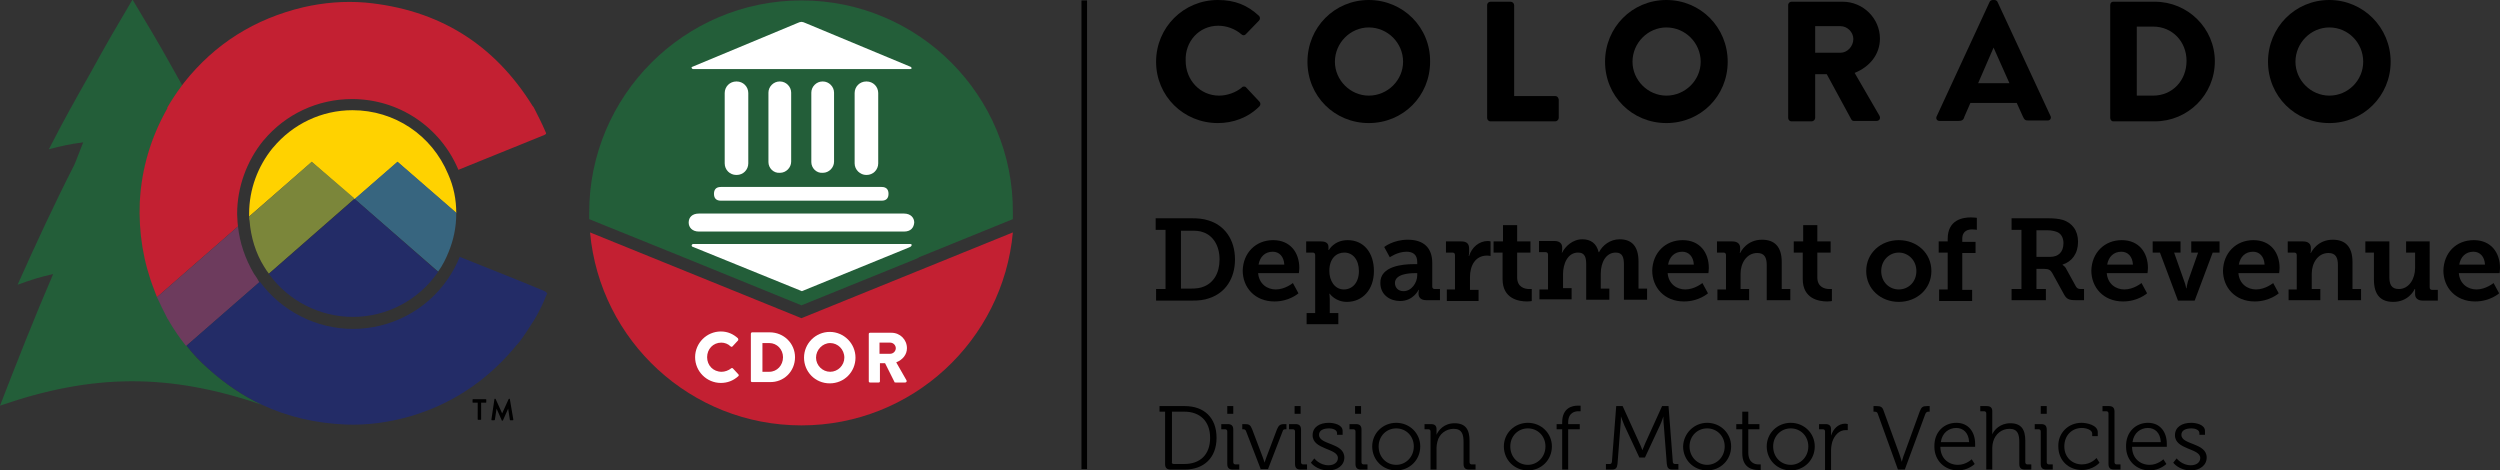 <?xml version="1.0" encoding="utf-8"?>
<!-- Generator: Adobe Illustrator 24.0.1, SVG Export Plug-In . SVG Version: 6.00 Build 0)  -->
<svg version="1.1" id="Layer_1" xmlns="http://www.w3.org/2000/svg" xmlns:xlink="http://www.w3.org/1999/xlink" x="0px" y="0px"
	 viewBox="0 0 583 109.7" style="enable-background:new 0 0 583 109.7;" xml:space="preserve">
<rect x="0" y="0" width="583" height="109.7" fill="#333333" stroke="none"/>
<style type="text/css">
	.st0{fill:#235E39;}
	.st1{fill:#FFD200;}
	.st2{fill:#C32032;}
	.st3{fill:#7B863A;}
	.st4{fill:#6D3B5D;}
	.st5{fill:#232C67;}
	.st6{fill:#37657F;}
	.st7{fill:#FFFFFF;}
</style>
<g>
	<g>
		<path class="st0" d="M43.5,80.6c-1.5-1.9-2.9-3.9-4.1-6c-0.1-0.1-0.2-0.2-0.2-0.3c-0.9-1.7-1.8-3.3-2.5-5.1
			c-0.2-0.5-0.4-1-0.6-1.6c-2.6-6.6-3.7-13.5-3.4-20.6c0.4-7.8,2.6-15,6.4-21.8c0-0.1,0.1-0.2,0.1-0.3c1.1-1.7,2.1-3.4,3.3-5
			c-0.6-1-1.1-2-1.8-3.2c-3.9-7-5.9-10.3-9.8-16.8c-3.9,6.6-5.9,10-9.8,17.1c-3.9,6.9-5.9,10.4-9.7,17.8c3.2-0.8,4.8-1.2,8-1.6
			c-0.8,2-1.2,3-2,5.1c-4.7,9.2-9.1,18.7-13.3,28.1c3.3-1.2,4.9-1.7,8.3-2.5C8,74.1,4,84.3,0,94.6c21.7-7.5,39.4-7.6,61.1-0.2
			c-4.5-2.1-8.6-4.9-12.5-8.4C46.7,84.4,45,82.6,43.5,80.6z"/>
		<path class="st1" d="M82.2,25.7c-7.2,0-13.9,3.2-18.5,8.7l-0.1,0.1c-3.5,4.3-5.5,9.7-5.5,15.3c0,0.2,0,0.5,0,0.7l14.6-12.7l10,8.7
			l10-8.7l13.7,11.9c0-3.2-0.6-6.2-1.9-9.1C100.7,31.5,92,25.7,82.2,25.7z"/>
		<path class="st2" d="M39,25.3c-3.8,6.7-6,14-6.4,21.8c-0.3,7.1,0.8,14,3.4,20.6c0.2,0.5,0.4,1.1,0.6,1.6l18.9-16.5
			c0-0.3-0.1-0.7-0.1-1c0-0.6-0.1-1.2-0.1-1.9c0-6.2,2.2-12.3,6.1-17.1l0.1-0.1c5.1-6.1,12.6-9.6,20.6-9.6
			c10.9,0,20.6,6.5,24.8,16.5c0,0,0,0,0,0c6.7-2.7,13.3-5.4,20-8.1c0.4-0.2,0.6-0.3,0.3-0.8c-0.8-1.9-1.8-3.8-2.7-5.6
			c-0.1-0.2-0.2-0.3-0.3-0.4c-9-14.5-22-22.5-39-24.1c-4.9-0.4-9.7,0-14.5,1.1c-11.3,2.7-20.6,8.5-27.8,17.6
			c-0.2,0.3-0.4,0.5-0.6,0.8c-1.2,1.6-2.3,3.3-3.3,5C39.1,25.1,39,25.2,39,25.3z"/>
		<path class="st3" d="M72.7,37.7L58.1,50.5c0,0.4,0,0.7,0.1,1c0.3,3.8,1.4,7.5,3.4,10.7c0.4,0.7,0.8,1.2,1.1,1.6l20-17.5L72.7,37.7
			z"/>
		<path class="st4" d="M59.2,63.8c-2-3.4-3.3-7.2-3.7-11L36.6,69.3c0.8,1.7,1.6,3.4,2.5,5.1c0.1,0.1,0.2,0.2,0.2,0.3
			c1.2,2.1,2.6,4.1,4.1,6l0.7-0.6l16.4-14.3c0,0-0.1-0.1-0.1-0.1C60.1,65.1,59.7,64.5,59.2,63.8z"/>
		<path class="st5" d="M126.8,67.8c-6.5-2.7-13.1-5.3-19.6-7.9c0,0,0,0,0,0c-0.7,1.8-1.7,3.6-2.8,5.2c-5,7.3-13.3,11.6-22.1,11.6
			c-8.5,0-16.6-4.1-21.7-11L44.2,80l-0.7,0.6c1.5,1.9,3.2,3.7,5.1,5.4c3.9,3.5,8.1,6.3,12.5,8.4c6,2.8,12.5,4.3,19.5,4.6
			c5.1,0.2,10.1-0.5,15-1.9c9.6-2.8,17.6-8.1,24.1-15.7c0.4-0.5,0.8-1,1.3-1.5c1.3-1.7,2.5-3.6,3.7-5.5c1-1.7,1.9-3.5,2.6-5.3
			c0.1-0.2,0.1-0.3,0.2-0.4l0.1-0.2l-0.1-0.2C127.3,68,127.1,68,126.8,67.8z"/>
		<path class="st6" d="M82.7,46.4l19.2,16.7l0.3,0.2c1-1.4,1.8-3,2.4-4.5c1.2-2.9,1.8-5.9,1.8-9c0-0.1,0-0.1,0-0.2L92.7,37.7
			L82.7,46.4z"/>
		<path class="st5" d="M82.7,46.4l-20,17.5c0,0,0,0.1,0.1,0.1c4.5,6.2,11.8,9.9,19.5,9.9c7.9,0,15.3-3.9,19.8-10.4
			c0,0,0.1-0.1,0.1-0.1l-0.3-0.2L82.7,46.4z"/>
	</g>
	<g>
		<path d="M111.4,93.9h-1.1c-0.1,0-0.1-0.1-0.1-0.1v-0.6c0-0.1,0.1-0.1,0.1-0.1h3c0.1,0,0.1,0.1,0.1,0.1v0.6c0,0.1-0.1,0.1-0.1,0.1
			h-1.1v3.9c0,0.1-0.1,0.1-0.1,0.1h-0.6c-0.1,0-0.1-0.1-0.1-0.1V93.9z"/>
		<path d="M115.3,93.1c0-0.1,0-0.1,0.1-0.1h0.1c0.1,0,0.1,0,0.1,0.1l1.5,3.3h0l1.5-3.3c0,0,0.1-0.1,0.1-0.1h0.1c0.1,0,0.1,0,0.1,0.1
			l0.8,4.7c0,0.1,0,0.2-0.1,0.2h-0.6c-0.1,0-0.1-0.1-0.1-0.1l-0.4-2.6h0l-1.2,2.7c0,0-0.1,0.1-0.1,0.1h-0.1c-0.1,0-0.1,0-0.1-0.1
			l-1.2-2.7h0l-0.4,2.6c0,0-0.1,0.1-0.1,0.1h-0.6c-0.1,0-0.1-0.1-0.1-0.2L115.3,93.1z"/>
	</g>
</g>
<g>
	<path d="M271.8,96h-1.4v-1.3h5.9c4.5,0,7.4,2.7,7.4,7.4c0,4.7-3,7.4-7.4,7.4H273c-0.9,0-1.3-0.4-1.3-1.3V96z M273.7,108.2h2.5
		c3.6,0,6-2.1,6-6.1c0-3.9-2.4-6.1-6-6.1h-2.9v11.7C273.2,108,273.4,108.2,273.7,108.2z"/>
	<path d="M286.2,100.6c0-0.3-0.2-0.5-0.5-0.5h-0.9v-1.2h1.5c0.9,0,1.3,0.4,1.3,1.3v7.6c0,0.3,0.2,0.5,0.5,0.5h0.9v1.2h-1.5
		c-0.9,0-1.3-0.4-1.3-1.3V100.6z M286.2,94.7h1.4v1.8h-1.4V94.7z"/>
	<path d="M290.6,100.6c-0.1-0.4-0.4-0.5-0.7-0.5h-0.2v-1.2h0.6c1,0,1.3,0.2,1.7,1.2l2.5,6.6c0.2,0.5,0.4,1.2,0.4,1.2h0
		c0,0,0.2-0.7,0.4-1.2l2.5-6.6c0.4-0.9,0.7-1.2,1.7-1.2h0.5v1.2h-0.2c-0.4,0-0.6,0.1-0.7,0.5l-3.4,8.8H294L290.6,100.6z"/>
	<path d="M302,100.6c0-0.3-0.2-0.5-0.5-0.5h-0.9v-1.2h1.5c0.9,0,1.3,0.4,1.3,1.3v7.6c0,0.3,0.2,0.5,0.5,0.5h0.9v1.2h-1.5
		c-0.9,0-1.3-0.4-1.3-1.3V100.6z M301.9,94.7h1.4v1.8h-1.4V94.7z"/>
	<path d="M306.5,106.9c0,0,1.2,1.6,3.3,1.6c1.2,0,2.2-0.6,2.2-1.7c0-2.3-5.9-1.9-5.9-5.3c0-1.9,1.6-2.9,3.8-2.9
		c1.1,0,3.2,0.4,3.2,1.9v0.9h-1.3V101c0-0.8-1.1-1.1-1.8-1.1c-1.5,0-2.4,0.5-2.4,1.5c0,2.4,5.9,1.8,5.9,5.3c0,1.8-1.6,3-3.7,3
		c-2.8,0-4.1-1.8-4.1-1.8L306.5,106.9z"/>
	<path d="M316.1,100.6c0-0.3-0.2-0.5-0.5-0.5h-0.9v-1.2h1.5c0.9,0,1.3,0.4,1.3,1.3v7.6c0,0.3,0.2,0.5,0.5,0.5h0.9v1.2h-1.5
		c-0.9,0-1.3-0.4-1.3-1.3V100.6z M316,94.7h1.4v1.8H316V94.7z"/>
	<path d="M325.6,98.6c3.1,0,5.6,2.4,5.6,5.5c0,3.2-2.5,5.6-5.6,5.6c-3.1,0-5.6-2.4-5.6-5.6C320,101,322.5,98.6,325.6,98.6z
		 M325.6,108.4c2.2,0,4.1-1.8,4.1-4.3c0-2.4-1.8-4.2-4.1-4.2c-2.3,0-4.1,1.8-4.1,4.2C321.5,106.6,323.3,108.4,325.6,108.4z"/>
	<path d="M333.6,100.6c0-0.3-0.2-0.5-0.5-0.5h-0.9v-1.2h1.5c0.9,0,1.3,0.4,1.3,1.2v0.5c0,0.4,0,0.8,0,0.8h0c0.4-1,1.7-2.7,4.2-2.7
		c2.6,0,3.5,1.5,3.5,4.1v5c0,0.3,0.2,0.5,0.5,0.5h0.9v1.2h-1.5c-0.9,0-1.3-0.4-1.3-1.3v-5.1c0-1.7-0.3-3.1-2.3-3.1
		c-1.8,0-3.4,1.2-3.8,3c-0.1,0.4-0.2,0.9-0.2,1.4v5.1h-1.4V100.6z"/>
	<path d="M356.3,98.6c3.1,0,5.6,2.4,5.6,5.5c0,3.2-2.5,5.6-5.6,5.6c-3.1,0-5.6-2.4-5.6-5.6C350.7,101,353.2,98.6,356.3,98.6z
		 M356.3,108.4c2.2,0,4.1-1.8,4.1-4.3c0-2.4-1.8-4.2-4.1-4.2c-2.3,0-4.1,1.8-4.1,4.2C352.2,106.6,354,108.4,356.3,108.4z"/>
	<path d="M364.3,100.1H363v-1.2h1.3v-0.4c0-3.5,2.5-3.9,3.6-3.9c0.4,0,0.7,0,0.7,0v1.3c0,0-0.2,0-0.5,0c-0.8,0-2.4,0.3-2.4,2.6v0.4
		h2.7v1.2h-2.7v9.4h-1.4V100.1z"/>
	<path d="M374.6,108.2h0.8c0.3,0,0.4-0.1,0.5-0.5l1-13h1.5l3.9,8.6c0.4,0.8,0.7,1.7,0.7,1.7h0c0,0,0.4-1,0.7-1.7l3.9-8.6h1.5l1,13
		c0,0.3,0.2,0.5,0.5,0.5h0.8v1.3h-1.4c-0.9,0-1.2-0.4-1.3-1.3l-0.7-9c-0.1-0.8-0.1-2.1-0.1-2.1h0c0,0-0.4,1.3-0.8,2.1l-3.5,7.5h-1.3
		l-3.5-7.5c-0.3-0.7-0.8-2.1-0.8-2.1h0c0,0,0,1.3-0.1,2.1l-0.7,9c-0.1,0.9-0.4,1.3-1.3,1.3h-1.4V108.2z"/>
	<path d="M398.1,98.6c3.1,0,5.6,2.4,5.6,5.5c0,3.2-2.5,5.6-5.6,5.6c-3.1,0-5.6-2.4-5.6-5.6C392.6,101,395.1,98.6,398.1,98.6z
		 M398.1,108.4c2.2,0,4.1-1.8,4.1-4.3c0-2.4-1.8-4.2-4.1-4.2c-2.3,0-4.1,1.8-4.1,4.2C394,106.6,395.9,108.4,398.1,108.4z"/>
	<path d="M406.3,100.1h-1.4v-1.2h1.4V96h1.4v2.9h2.6v1.2h-2.6v5.4c0,2.5,1.6,2.8,2.4,2.8c0.3,0,0.5,0,0.5,0v1.3c0,0-0.3,0-0.6,0
		c-1.2,0-3.7-0.4-3.7-3.9V100.1z"/>
	<path d="M417.6,98.6c3.1,0,5.6,2.4,5.6,5.5c0,3.2-2.5,5.6-5.6,5.6c-3.1,0-5.6-2.4-5.6-5.6C412,101,414.5,98.6,417.6,98.6z
		 M417.6,108.4c2.2,0,4.1-1.8,4.1-4.3c0-2.4-1.8-4.2-4.1-4.2c-2.3,0-4.1,1.8-4.1,4.2C413.5,106.6,415.3,108.4,417.6,108.4z"/>
	<path d="M425.6,100.6c0-0.3-0.2-0.5-0.5-0.5h-0.9v-1.2h1.5c0.9,0,1.3,0.4,1.3,1.2v0.7c0,0.4,0,0.8,0,0.8h0c0.5-1.6,1.7-2.8,3.3-2.8
		c0.3,0,0.6,0.1,0.6,0.1v1.4c0,0-0.3,0-0.5,0c-1.5,0-2.6,1.2-3.1,2.7c-0.2,0.7-0.3,1.4-0.3,2.1v4.5h-1.4V100.6z"/>
	<path d="M437.9,96.5c-0.1-0.4-0.4-0.5-0.8-0.5h-0.2v-1.3h0.7c1,0,1.4,0.2,1.7,1.2l3.6,9.9c0.3,0.8,0.6,1.9,0.6,1.9h0
		c0,0,0.3-1.2,0.6-1.9l3.6-9.9c0.4-1,0.7-1.2,1.7-1.2h0.6V96h-0.2c-0.4,0-0.6,0.1-0.8,0.5l-4.8,13h-1.6L437.9,96.5z"/>
	<path d="M456.2,98.6c2.9,0,4.4,2.2,4.4,4.9c0,0.3,0,0.7,0,0.7h-8.1c0,2.7,1.9,4.2,4.1,4.2c1.9,0,3.2-1.3,3.2-1.3l0.7,1.1
		c0,0-1.5,1.5-3.9,1.5c-3.1,0-5.5-2.3-5.5-5.5C451,100.7,453.4,98.6,456.2,98.6z M459.2,103.1c-0.1-2.2-1.4-3.3-3-3.3
		c-1.7,0-3.3,1.1-3.6,3.3H459.2z"/>
	<path d="M463.2,96.4c0-0.3-0.2-0.5-0.5-0.5h-0.9v-1.2h1.5c0.9,0,1.3,0.4,1.3,1.2v4.5c0,0.5,0,0.9,0,0.9h0c0.4-1,1.8-2.6,4.2-2.6
		c2.6,0,3.5,1.5,3.5,4.1v5c0,0.3,0.2,0.5,0.5,0.5h0.9v1.2h-1.5c-0.9,0-1.3-0.4-1.3-1.3v-5.1c0-1.7-0.3-3.1-2.3-3.1
		c-1.8,0-3.3,1.2-3.8,3c-0.1,0.4-0.2,0.9-0.2,1.4v5.1h-1.4V96.4z"/>
	<path d="M475.9,100.6c0-0.3-0.2-0.5-0.5-0.5h-0.9v-1.2h1.5c0.9,0,1.3,0.4,1.3,1.3v7.6c0,0.3,0.2,0.5,0.5,0.5h0.9v1.2h-1.5
		c-0.9,0-1.3-0.4-1.3-1.3V100.6z M475.9,94.7h1.4v1.8h-1.4V94.7z"/>
	<path d="M485.4,98.6c1.2,0,3.8,0.5,3.8,2.2v0.9h-1.3v-0.6c0-0.9-1.5-1.3-2.4-1.3c-2.3,0-4.1,1.7-4.1,4.3c0,2.6,1.9,4.2,4.1,4.2
		c2.2,0,3.4-1.5,3.4-1.5l0.7,1.1c0,0-1.4,1.7-4.1,1.7c-3.1,0-5.5-2.2-5.5-5.5C479.9,101,482.3,98.6,485.4,98.6z"/>
	<path d="M491.7,96.4c0-0.3-0.2-0.5-0.5-0.5h-0.9v-1.2h1.5c0.9,0,1.3,0.4,1.3,1.3v11.8c0,0.3,0.2,0.5,0.5,0.5h0.9v1.2H493
		c-0.9,0-1.3-0.4-1.3-1.3V96.4z"/>
	<path d="M500.9,98.6c2.9,0,4.4,2.2,4.4,4.9c0,0.3,0,0.7,0,0.7h-8.1c0,2.7,1.9,4.2,4.1,4.2c1.9,0,3.2-1.3,3.2-1.3l0.7,1.1
		c0,0-1.5,1.5-3.9,1.5c-3.1,0-5.5-2.3-5.5-5.5C495.7,100.7,498.1,98.6,500.9,98.6z M503.9,103.1c-0.1-2.2-1.4-3.3-3-3.3
		c-1.7,0-3.3,1.1-3.6,3.3H503.9z"/>
	<path d="M507.6,106.9c0,0,1.2,1.6,3.3,1.6c1.2,0,2.2-0.6,2.2-1.7c0-2.3-5.9-1.9-5.9-5.3c0-1.9,1.6-2.9,3.8-2.9
		c1.1,0,3.2,0.4,3.2,1.9v0.9h-1.3V101c0-0.8-1.1-1.1-1.8-1.1c-1.5,0-2.4,0.5-2.4,1.5c0,2.4,5.9,1.8,5.9,5.3c0,1.8-1.6,3-3.7,3
		c-2.8,0-4.1-1.8-4.1-1.8L507.6,106.9z"/>
</g>
<g>
	<path d="M284.1,6c1.9,0,3.9,0.7,5.4,2c0.3,0.3,0.7,0.3,1,0l3.1-3.2c0.3-0.3,0.3-0.8,0-1.1c-2.7-2.5-5.6-3.7-9.6-3.7
		c-8,0-14.4,6.4-14.4,14.4c0,8,6.4,14.3,14.4,14.3c3.5,0,7-1.2,9.7-3.9c0.3-0.3,0.3-0.8,0-1.1l-3.1-3.3c-0.2-0.3-0.8-0.3-1,0
		c-1.4,1.2-3.5,1.9-5.3,1.9c-4.5,0-7.8-3.7-7.8-8.1C276.3,9.7,279.6,6,284.1,6"/>
	<path d="M319.2,0c-8,0-14.3,6.4-14.3,14.4c0,8,6.3,14.3,14.3,14.3c8,0,14.3-6.3,14.3-14.3C333.6,6.4,327.2,0,319.2,0 M319.2,22.3
		c-4.3,0-7.9-3.6-7.9-7.9c0-4.4,3.6-8,7.9-8c4.4,0,8,3.6,8,8C327.2,18.7,323.6,22.3,319.2,22.3"/>
	<path d="M362.7,22.4h-9.6V1.2c0-0.4-0.4-0.8-0.8-0.8h-4.7c-0.4,0-0.8,0.3-0.8,0.8v26.3c0,0.4,0.3,0.8,0.8,0.8h15.1
		c0.4,0,0.8-0.4,0.8-0.8v-4.3C363.4,22.7,363.1,22.4,362.7,22.4"/>
	<path d="M388.6,0c-8,0-14.3,6.4-14.3,14.4c0,8,6.3,14.3,14.3,14.3c8,0,14.3-6.3,14.3-14.3C402.9,6.4,396.6,0,388.6,0 M388.6,22.3
		c-4.3,0-7.9-3.6-7.9-7.9c0-4.4,3.6-8,7.9-8c4.4,0,8,3.6,8,8C396.6,18.7,393,22.3,388.6,22.3"/>
	<path d="M432.5,17c3.5-1.4,5.9-4.3,5.9-8c0-4.7-3.9-8.6-8.7-8.6h-11.9c-0.4,0-0.8,0.3-0.8,0.8v26.3c0,0.4,0.3,0.8,0.8,0.8h4.7
		c0.4,0,0.8-0.4,0.8-0.8V17.3h2.7l5.7,10.5c0.1,0.2,0.3,0.4,0.6,0.4h5.3c0.7,0,1-0.6,0.7-1.2L432.5,17z M429.2,12.3h-5.9V6.1h5.9
		c1.6,0,3,1.4,3,3C432.2,10.8,430.8,12.3,429.2,12.3"/>
	<path d="M502.5,0.4h-9.7c-0.4,0-0.7,0.3-0.7,0.8v26.3c0,0.4,0.3,0.8,0.7,0.8h9.7c7.7,0,14-6.2,14-14C516.5,6.6,510.2,0.4,502.5,0.4
		 M502.1,22.3h-3.8V6.2h3.8c4.5,0,7.8,3.5,7.8,8C509.9,18.8,506.6,22.3,502.1,22.3"/>
	<path d="M543.2,0c-8,0-14.3,6.4-14.3,14.4c0,8,6.3,14.3,14.3,14.3c7.9,0,14.3-6.3,14.3-14.3C557.5,6.4,551.1,0,543.2,0 M543.2,22.3
		c-4.3,0-7.9-3.6-7.9-7.9c0-4.4,3.6-8,7.9-8c4.4,0,7.9,3.6,7.9,8C551.1,18.7,547.6,22.3,543.2,22.3"/>
	<path d="M465.8,0.4c-0.1-0.2-0.4-0.4-0.7-0.4h-0.4c-0.3,0-0.6,0.2-0.7,0.4l-12.4,26.8c-0.2,0.5,0.1,1,0.7,1h4.4
		c0.8,0,1.2-0.2,1.4-1l1.4-3.2h10.8l1.4,3.1c0.4,0.9,0.6,1,1.4,1h4.4c0.6,0,0.9-0.5,0.7-1L465.8,0.4z M461.3,19.4l3.6-8.3l3.7,8.3
		H461.3z"/>
</g>
<g>
	<path d="M269.5,67.4h2.3V53.6h-2.3v-2.7h8.3c1.5,0,2.8,0.1,4,0.5c3.7,1.1,6.2,4.4,6.2,9.1c0,4.5-2.3,7.8-5.9,9
		c-1.3,0.5-2.6,0.6-4.2,0.6h-8.3V67.4z M277.7,67.3c1.2,0,2.2-0.1,3.1-0.5c2.2-0.9,3.6-3.1,3.6-6.3c0-3.2-1.5-5.5-3.7-6.3
		c-1-0.4-1.9-0.4-3-0.4h-2.3v13.5H277.7z"/>
	<path d="M296.9,56c4,0,6.1,2.9,6.1,6.5c0,0.4-0.1,1.2-0.1,1.2h-9.5c0.2,2.5,2.1,3.8,4.1,3.8c2.2,0,4-1.5,4-1.5l1.3,2.4
		c0,0-2.1,1.9-5.6,1.9c-4.6,0-7.4-3.3-7.4-7.2C289.9,59,292.8,56,296.9,56z M299.5,61.7c-0.1-1.9-1.2-3-2.7-3c-1.8,0-3,1.2-3.3,3
		H299.5z"/>
	<path d="M306.7,72.9V59.5c0-0.4-0.2-0.6-0.6-0.6h-1.5v-2.6h3.5c1.3,0,1.7,0.6,1.7,1.3v0.1c0,0.3,0,0.6,0,0.6h0.1
		c0,0,1.2-2.3,4.4-2.3c3.7,0,6.1,2.9,6.1,7.2c0,4.4-2.7,7.2-6.3,7.2c-2.7,0-4-1.9-4-1.9H310c0,0,0.1,0.5,0.1,1.2v3.3h2v2.6h-7.4
		v-2.6H306.7z M313.4,67.5c1.9,0,3.5-1.5,3.5-4.3c0-2.6-1.4-4.3-3.4-4.3c-1.8,0-3.5,1.3-3.5,4.3C310,65.4,311.2,67.5,313.4,67.5z"/>
	<path d="M329.6,61.6h0.9v-0.5c0-1.8-1.1-2.4-2.5-2.4c-2.1,0-3.9,1.3-3.9,1.3l-1.3-2.4c0,0,2.1-1.7,5.5-1.7c3.7,0,5.7,1.9,5.7,5.4
		v5.5c0,0.4,0.2,0.6,0.6,0.6h1.2v2.6h-3.2c-1.3,0-1.8-0.7-1.8-1.5v-0.2c0-0.4,0.1-0.7,0.1-0.7h-0.1c0,0-1.2,2.6-4.3,2.6
		c-2.3,0-4.6-1.4-4.6-4.2C321.8,62,327.3,61.6,329.6,61.6z M327.3,67.9c1.9,0,3.2-2,3.2-3.7v-0.5h-0.6c-1.3,0-4.6,0.2-4.6,2.3
		C325.3,67,326,67.9,327.3,67.9z"/>
	<path d="M337.3,67.5h2v-8c0-0.4-0.2-0.6-0.6-0.6h-1.5v-2.6h3.6c1.2,0,1.8,0.5,1.8,1.7v0.8c0,0.5-0.1,0.9-0.1,0.9h0.1
		c0.6-2,2.3-3.5,4.4-3.5c0.3,0,0.6,0.1,0.6,0.1v3.4c0,0-0.4-0.1-0.8-0.1c-2.8,0-4,2.4-4,5v3h2v2.6h-7.4V67.5z"/>
	<path d="M350.4,58.9h-2.1v-2.6h2.2v-3.8h3.3v3.8h3.1v2.6h-3.1v5.8c0,2.3,1.8,2.7,2.8,2.7c0.4,0,0.6,0,0.6,0v2.8
		c0,0-0.4,0.1-1.1,0.1c-1.9,0-5.7-0.6-5.7-5.2V58.9z"/>
	<path d="M359,67.5h2v-8.1c0-0.4-0.2-0.6-0.6-0.6h-1.5v-2.6h3.6c1.2,0,1.8,0.6,1.8,1.5v0.6c0,0.3-0.1,0.6-0.1,0.6h0.1
		c0.7-1.4,2.4-3.1,4.7-3.1c1.9,0,3.3,0.9,3.8,3h0.1c0.8-1.6,2.6-3,4.8-3c2.8,0,4.4,1.6,4.4,5.2v6.3h2v2.6h-5.4v-8.2
		c0-1.6-0.3-2.8-1.9-2.8c-2.3,0-3.5,2.3-3.5,4.9v3.5h2v2.6h-5.4v-8.2c0-1.5-0.2-2.8-1.9-2.8c-2.4,0-3.5,2.6-3.5,5v3.3h2v2.6H359
		V67.5z"/>
	<path d="M392.4,56c4,0,6.1,2.9,6.1,6.5c0,0.4-0.1,1.2-0.1,1.2h-9.5c0.2,2.5,2.1,3.8,4.1,3.8c2.2,0,4-1.5,4-1.5l1.3,2.4
		c0,0-2.1,1.9-5.6,1.9c-4.6,0-7.4-3.3-7.4-7.2C385.4,59,388.3,56,392.4,56z M395,61.7c-0.1-1.9-1.2-3-2.7-3c-1.8,0-3,1.2-3.3,3H395z
		"/>
	<path d="M400.5,67.5h2v-8c0-0.4-0.2-0.6-0.6-0.6h-1.5v-2.6h3.6c1.2,0,1.8,0.6,1.8,1.5v0.6c0,0.3-0.1,0.6-0.1,0.6h0.1
		c0.2-0.4,1.6-3.1,5.1-3.1c2.9,0,4.6,1.6,4.6,5.2v6.3h2v2.6H412v-8.2c0-1.7-0.5-2.8-2.2-2.8c-2.5,0-3.9,2.4-3.9,4.8v3.6h2v2.6h-7.4
		V67.5z"/>
	<path d="M420.4,58.9h-2.1v-2.6h2.2v-3.8h3.3v3.8h3.1v2.6h-3.1v5.8c0,2.3,1.8,2.7,2.8,2.7c0.4,0,0.6,0,0.6,0v2.8
		c0,0-0.4,0.1-1.1,0.1c-1.9,0-5.7-0.6-5.7-5.2V58.9z"/>
	<path d="M442.8,56c4.2,0,7.6,3,7.6,7.2c0,4.2-3.4,7.2-7.6,7.2c-4.2,0-7.6-3-7.6-7.2C435.2,59,438.6,56,442.8,56z M442.8,67.5
		c2.2,0,4.1-1.7,4.1-4.3c0-2.5-1.9-4.3-4.1-4.3c-2.2,0-4.1,1.8-4.1,4.3C438.7,65.8,440.6,67.5,442.8,67.5z"/>
	<path d="M452.2,67.5h2v-8.6h-2.1v-2.6h2.1v-0.6c0-4.5,3.6-5,5.4-5c0.8,0,1.4,0.1,1.4,0.1v2.8c0,0-0.4-0.1-1.1-0.1
		c-0.8,0-2.3,0.2-2.3,2.2v0.7h3.1v2.6h-3.1v8.6h2.3v2.6h-7.7V67.5z"/>
	<path d="M469.1,67.4h2.3V53.6h-2.3v-2.7h8.4c1.4,0,2.6,0.1,3.6,0.4c2.1,0.7,3.5,2.4,3.5,5.1c0,2.7-1.4,4.6-3.6,5.3v0.1
		c0,0,0.6,0.3,0.9,1l2.2,4c0.3,0.5,0.6,0.6,1.3,0.6h0.6v2.6H484c-1.6,0-2.1-0.3-2.7-1.4l-2.7-4.9c-0.4-0.7-0.8-1-1.9-1h-1.8v4.7h2.2
		v2.6h-8V67.4z M478.1,59.9c1.9,0,3.1-1.1,3.1-3.2c0-1.2-0.5-2.2-1.5-2.6c-0.5-0.2-1.3-0.4-2.2-0.4h-2.6v6.2H478.1z"/>
	<path d="M494.8,56c4,0,6.1,2.9,6.1,6.5c0,0.4-0.1,1.2-0.1,1.2h-9.5c0.2,2.5,2.1,3.8,4.1,3.8c2.2,0,4-1.5,4-1.5l1.3,2.4
		c0,0-2.1,1.9-5.6,1.9c-4.6,0-7.4-3.3-7.4-7.2C487.8,59,490.7,56,494.8,56z M497.4,61.7c-0.1-1.9-1.2-3-2.7-3c-1.8,0-3,1.2-3.3,3
		H497.4z"/>
	<path d="M501.9,56.3h6.6v2.6H507l2.4,6.8c0.3,0.7,0.4,1.5,0.4,1.5h0.1c0,0,0.1-0.8,0.3-1.5l2.4-6.8H511v-2.6h6.6v2.6h-1.6
		l-4.2,11.2h-3.9l-4.2-11.2h-1.7V56.3z"/>
	<path d="M525.5,56c4,0,6.1,2.9,6.1,6.5c0,0.4-0.1,1.2-0.1,1.2H522c0.2,2.5,2.1,3.8,4.1,3.8c2.2,0,4-1.5,4-1.5l1.3,2.4
		c0,0-2.1,1.9-5.6,1.9c-4.6,0-7.4-3.3-7.4-7.2C518.5,59,521.4,56,525.5,56z M528.1,61.7c-0.1-1.9-1.2-3-2.7-3c-1.8,0-3,1.2-3.3,3
		H528.1z"/>
	<path d="M533.6,67.5h2v-8c0-0.4-0.2-0.6-0.6-0.6h-1.5v-2.6h3.6c1.2,0,1.8,0.6,1.8,1.5v0.6c0,0.3-0.1,0.6-0.1,0.6h0.1
		c0.2-0.4,1.6-3.1,5.1-3.1c2.9,0,4.6,1.6,4.6,5.2v6.3h2v2.6h-5.4v-8.2c0-1.7-0.5-2.8-2.2-2.8c-2.5,0-3.9,2.4-3.9,4.8v3.6h2v2.6h-7.4
		V67.5z"/>
	<path d="M553.7,58.9h-2.1v-2.6h5.6v8.3c0,1.6,0.4,2.8,2.2,2.8c2.4,0,3.8-2.4,3.8-4.9v-3.6h-2.1v-2.6h5.5V67c0,0.4,0.2,0.6,0.6,0.6
		h1.3v2.5H565c-1.2,0-1.8-0.6-1.8-1.5V68c0-0.4,0-0.6,0-0.6h-0.1c-0.2,0.5-1.6,3-5,3c-2.8,0-4.5-1.5-4.5-5.2V58.9z"/>
	<path d="M576.9,56c4,0,6.1,2.9,6.1,6.5c0,0.4-0.1,1.2-0.1,1.2h-9.5c0.2,2.5,2.1,3.8,4.1,3.8c2.2,0,4-1.5,4-1.5l1.3,2.4
		c0,0-2.1,1.9-5.6,1.9c-4.6,0-7.4-3.3-7.4-7.2C569.9,59,572.7,56,576.9,56z M579.5,61.7c-0.1-1.9-1.2-3-2.7-3c-1.8,0-3,1.2-3.3,3
		H579.5z"/>
</g>
<rect x="252.2" y="0.1" width="1.3" height="109.3"/>
<g>
	<path class="st2" d="M236.2,54.2c-2.3,25.2-23.5,45-49.3,45c-25.8,0-47-19.7-49.3-45L186.4,74l0.5,0.2L236.2,54.2z"/>
	<g>
		<path class="st7" d="M164.9,83.3c0-1.9,1.4-3.4,3.3-3.4c0.8,0,1.6,0.3,2.2,0.9c0.1,0.1,0.3,0.1,0.4,0l1.3-1.4
			c0.1-0.1,0.1-0.3,0-0.5c-1.1-1-2.4-1.6-4-1.6c-3.3,0-6,2.7-6,6c0,3.3,2.7,6,6,6c1.5,0,2.9-0.5,4.1-1.6c0.1-0.1,0.1-0.3,0-0.4
			l-1.3-1.4c-0.1-0.1-0.3-0.1-0.4,0c-0.6,0.5-1.5,0.8-2.2,0.8C166.3,86.7,164.9,85.2,164.9,83.3z"/>
		<path class="st7" d="M196.9,83.4c0,1.8-1.5,3.3-3.3,3.3c-1.8,0-3.3-1.5-3.3-3.3c0-1.8,1.5-3.4,3.3-3.4
			C195.4,80,196.9,81.5,196.9,83.4z M199.5,83.4c0-3.3-2.7-6-6-6c-3.3,0-6,2.7-6,6c0,3.3,2.6,6,6,6
			C196.9,89.4,199.5,86.7,199.5,83.4z"/>
		<path class="st7" d="M185.4,83.3c0-3.2-2.6-5.8-5.9-5.8h-4.1c-0.2,0-0.3,0.2-0.3,0.3v11c0,0.2,0.1,0.3,0.3,0.3h4.1
			C182.8,89.2,185.4,86.6,185.4,83.3z M182.6,83.3c0,1.9-1.4,3.4-3.2,3.4h-1.6V80h1.6C181.2,80,182.6,81.5,182.6,83.3z"/>
		<path class="st7" d="M209,84.5c1.5-0.6,2.5-1.8,2.5-3.3c0-2-1.6-3.6-3.6-3.6h-5c-0.2,0-0.3,0.1-0.3,0.3v11c0,0.2,0.1,0.3,0.3,0.3
			h2c0.2,0,0.3-0.1,0.3-0.3v-4.2h1.2l2.2,4.4c0,0.1,0.1,0.1,0.3,0.1h2.2c0.3,0,0.4-0.3,0.3-0.5L209,84.5z M208.9,81.2
			c0,0.7-0.6,1.3-1.3,1.3h-2.5v-2.6h2.5C208.3,79.9,208.9,80.5,208.9,81.2z"/>
	</g>
	<path class="st0" d="M186.9,0.1c-27.3,0-49.5,22.2-49.5,49.5c0,0.5,0,1,0,1.5l3.2,1.3l0,0l18.8,7.6l27.5,11.2l26.9-10.9l0.4-0.2
		c0,0,0.1,0,0.1-0.1l18.7-7.6l0,0c0,0,0,0,0,0l3.2-1.3c0-0.5,0-1,0-1.5C236.4,22.3,214.2,0.1,186.9,0.1z"/>
	<g>
		<path class="st7" d="M161.4,15.6l24.5-10.2c0.9-0.4,1.1-0.4,2,0l24.5,10.2c0.1,0.1,0.2,0.2,0.2,0.3c0,0.1-0.2,0.2-0.3,0.2h-50.7
			c-0.1,0-0.3-0.1-0.3-0.3C161.2,15.8,161.3,15.6,161.4,15.6z"/>
		<path class="st7" d="M205.6,43.6c1.2,0,1.6,0.7,1.6,1.6c0,0.9-0.4,1.6-1.6,1.6h-37.5c-1.2,0-1.6-0.7-1.6-1.6
			c0-0.9,0.4-1.6,1.6-1.6H205.6z"/>
		<path class="st7" d="M169,38.1V21.7c0-1.5,1.2-2.7,2.7-2.7h0.1c1.5,0,2.7,1.2,2.7,2.7v16.4c0,1.5-1.2,2.7-2.7,2.7h-0.1
			C170.2,40.8,169,39.6,169,38.1z"/>
		<path class="st7" d="M179.2,37.8V21.6c0-1.4,1.2-2.6,2.6-2.6h0.1c1.4,0,2.6,1.2,2.6,2.6v16.1c0,1.4-1.2,2.6-2.6,2.6h-0.1
			C180.4,40.4,179.2,39.2,179.2,37.8z"/>
		<path class="st7" d="M189.2,37.8V21.6c0-1.4,1.2-2.6,2.6-2.6h0.1c1.4,0,2.6,1.2,2.6,2.6v16.1c0,1.4-1.2,2.6-2.6,2.6h-0.1
			C190.4,40.4,189.2,39.2,189.2,37.8z"/>
		<path class="st7" d="M199.3,38.1V21.7c0-1.5,1.2-2.7,2.7-2.7h0.1c1.5,0,2.7,1.2,2.7,2.7v16.4c0,1.5-1.2,2.7-2.7,2.7H202
			C200.6,40.8,199.3,39.6,199.3,38.1z"/>
		<path class="st7" d="M212.4,57.5l-0.4,0.2l-25,10.2l-25.6-10.4c-0.1-0.1-0.1-0.2-0.1-0.3c0-0.1,0.2-0.3,0.3-0.3h50.7
			c0.2,0,0.3,0.1,0.3,0.2C212.6,57.3,212.5,57.4,212.4,57.5z"/>
		<path class="st7" d="M210.8,54H163c-1.6,0-2.4-1-2.4-2.1c0-1.2,0.8-2.1,2.4-2.1h47.8c1.6,0,2.4,1,2.4,2.1
			C213.1,53.1,212.4,54,210.8,54z"/>
	</g>
	<polygon points="214.4,59.9 214.4,59.9 214.4,59.9 	"/>
</g>
</svg>
